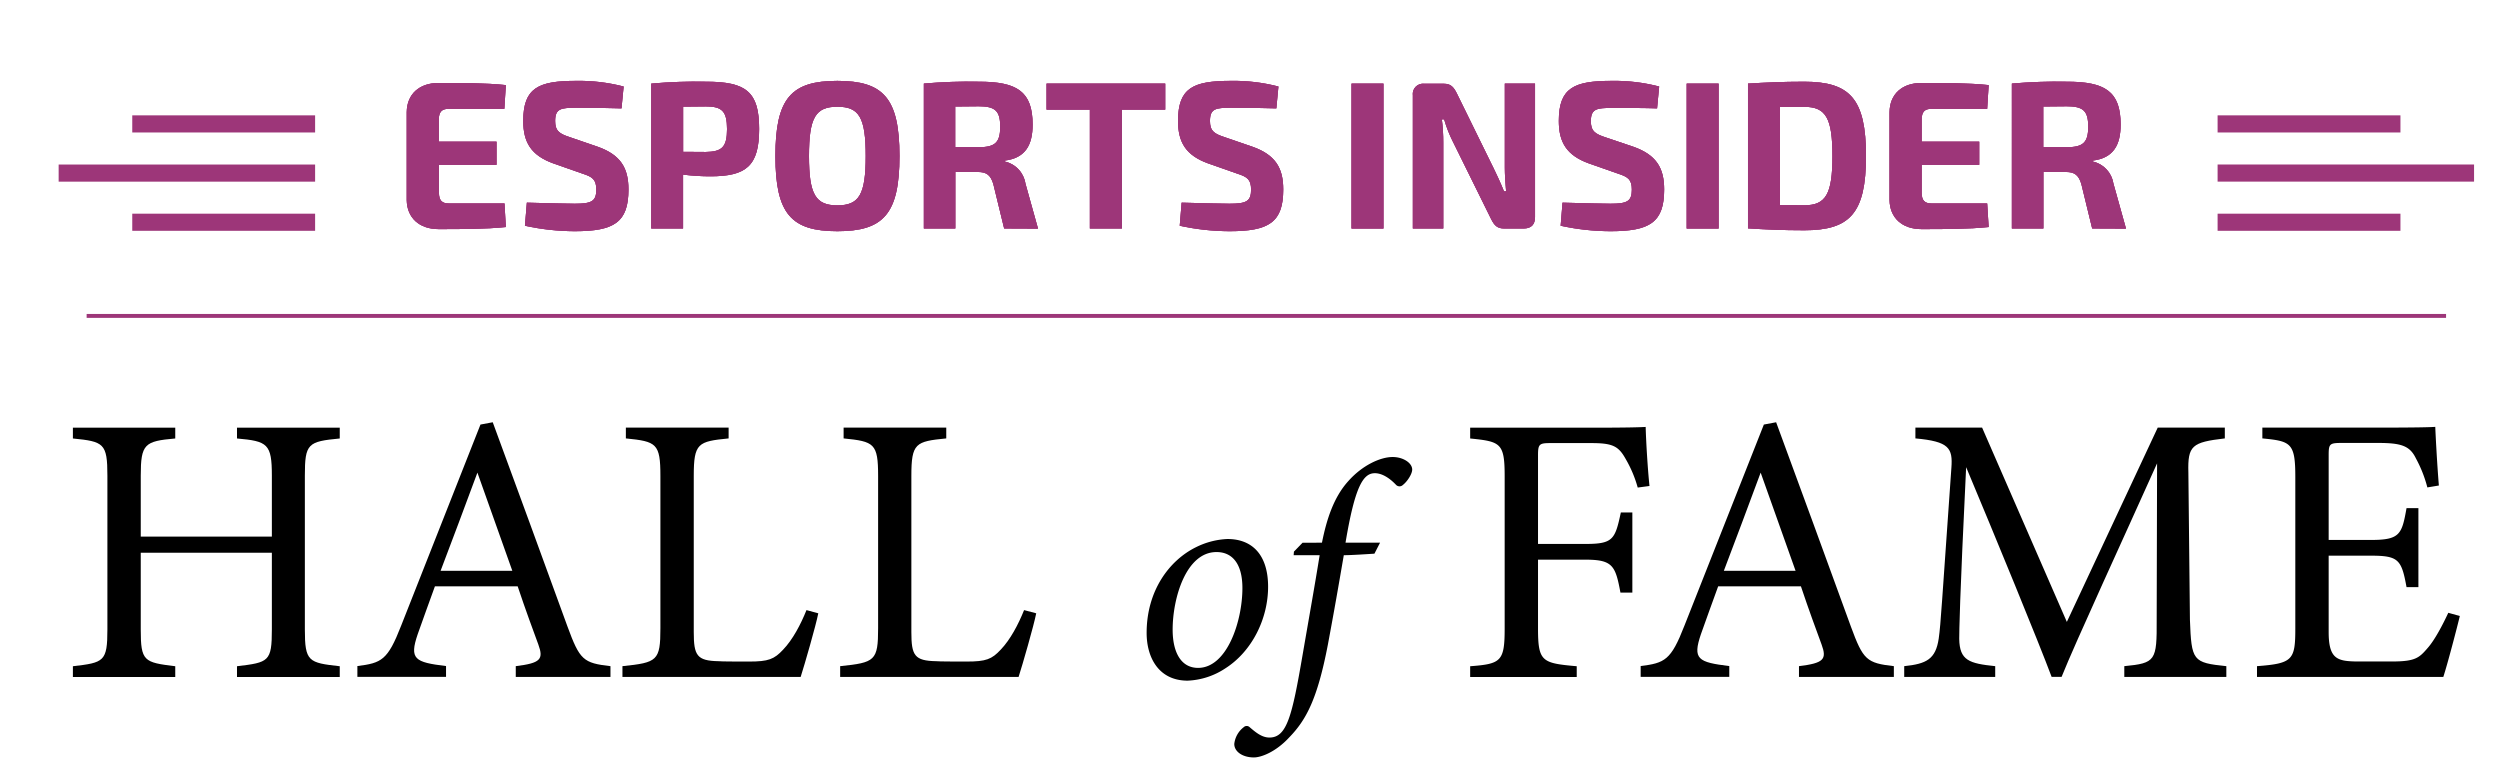 <svg id="Layer_1" data-name="Layer 1" xmlns="http://www.w3.org/2000/svg" xmlns:xlink="http://www.w3.org/1999/xlink" viewBox="0 0 694.84 212.72"><defs><style>.cls-1,.cls-2,.cls-3{fill:#9d3679;}.cls-1{clip-rule:evenodd;}.cls-3{fill-rule:evenodd;}.cls-4{clip-path:url(#clip-path);}.cls-5{clip-path:url(#clip-path-2);}.cls-6{clip-path:url(#clip-path-3);}.cls-7{clip-path:url(#clip-path-5);}.cls-8{clip-path:url(#clip-path-7);}.cls-9{clip-path:url(#clip-path-9);}.cls-10{clip-path:url(#clip-path-11);}.cls-11{clip-path:url(#clip-path-13);}.cls-12{clip-path:url(#clip-path-15);}.cls-13{clip-path:url(#clip-path-17);}.cls-14{clip-path:url(#clip-path-19);}.cls-15{clip-path:url(#clip-path-21);}.cls-16{clip-path:url(#clip-path-23);}.cls-17{clip-path:url(#clip-path-25);}.cls-18{clip-path:url(#clip-path-27);}</style><clipPath id="clip-path"><path class="cls-1" d="M140.59,63.1c-5.49.58-12.44.58-18.68.58-5.37,0-8.81-3.15-8.87-8.11V31.17c.06-5,3.5-8.11,8.87-8.11,6.24,0,13.19,0,18.68.59l-.41,6.59H124.71c-1.92,0-2.75.87-2.75,3v6.13H138v6.43H122v7.75c0,2.16.83,3,2.75,3h15.47Z"/></clipPath><clipPath id="clip-path-2"><rect class="cls-2" x="113.04" y="-93.5" width="478.67" height="158.01"/></clipPath><clipPath id="clip-path-3"><path class="cls-1" d="M153.78,45.41c-6.13-2.22-8.35-5.83-8.35-11.79,0-9.22,4.26-11.14,14.65-11.14a49.21,49.21,0,0,1,13.25,1.57l-.59,6.07c-3.38-.11-8.34-.17-12.6-.17s-5.84.23-5.84,3.67c0,2.8,1.17,3.56,4.2,4.55l7.65,2.63c6.42,2.28,8.52,6,8.52,11.85,0,9.16-4,11.61-14.94,11.61a65.65,65.65,0,0,1-13.83-1.52l.53-6.41c7.46.17,10.74.29,13.3.29,4.67,0,6-.65,6-3.91,0-2.86-1.11-3.56-3.79-4.44Z"/></clipPath><clipPath id="clip-path-5"><path class="cls-1" d="M181,23.24a139.31,139.31,0,0,1,15.29-.53c11.14,0,14.7,2.86,14.7,13.13S207.41,49,197.44,49a60.64,60.64,0,0,1-7.59-.47V63.5H181Zm15.11,19c4.55-.06,5.95-1.34,5.95-6.36s-1.4-6.3-5.95-6.3l-6.24.06V42.2Z"/></clipPath><clipPath id="clip-path-7"><path class="cls-1" d="M250,43.37c0,16.17-4.55,20.89-17.27,20.89s-17.22-4.72-17.22-20.89,4.5-20.89,17.22-20.89S250,27.2,250,43.37m-25.15,0c0,10.68,1.82,13.71,7.88,13.71s7.88-3,7.88-13.71-1.81-13.71-7.88-13.71-7.88,3-7.88,13.71"/></clipPath><clipPath id="clip-path-9"><path class="cls-1" d="M279.09,63.5l-3-12.31c-.76-2.57-1.93-3.39-4.32-3.39l-6.25,0V63.5h-8.75V23.23a143.48,143.48,0,0,1,15.35-.52C282.6,22.71,287,25.4,287,34.62c0,5.66-2,9.28-7.7,10v.29A7.42,7.42,0,0,1,285,51l3.5,12.54Zm-7.17-22.58c4.66,0,6.07-1.28,6.07-5.72s-1.41-5.66-6.07-5.66l-6.43.06V40.92Z"/></clipPath><clipPath id="clip-path-11"><polygon class="cls-1" points="311.83 30.47 311.83 63.5 302.91 63.5 302.91 30.47 290.88 30.47 290.88 23.23 323.86 23.23 323.86 30.47 311.83 30.47"/></clipPath><clipPath id="clip-path-13"><path class="cls-1" d="M335.77,45.41c-6.12-2.22-8.35-5.83-8.35-11.79,0-9.22,4.27-11.14,14.65-11.14a49.21,49.21,0,0,1,13.25,1.57l-.58,6.07c-3.39-.11-8.35-.17-12.61-.17s-5.83.23-5.83,3.67c0,2.8,1.16,3.56,4.2,4.55l7.64,2.63c6.42,2.28,8.52,6,8.52,11.85,0,9.16-4,11.61-14.94,11.61a65.65,65.65,0,0,1-13.83-1.52l.53-6.41c7.47.17,10.74.29,13.3.29,4.67,0,6-.65,6-3.91,0-2.86-1.11-3.56-3.8-4.44Z"/></clipPath><clipPath id="clip-path-15"><rect class="cls-2" x="375.64" y="23.24" width="8.87" height="40.27"/></clipPath><clipPath id="clip-path-17"><path class="cls-1" d="M426.64,60.3c0,2.1-1.05,3.2-3.15,3.2H418c-1.86,0-2.68-.87-3.56-2.62L403.83,39.4a35.81,35.81,0,0,1-2.45-6.24h-.64a49.41,49.41,0,0,1,.4,6.42V63.5h-8.46v-37a2.87,2.87,0,0,1,3.21-3.22h5.43c1.86,0,2.68.88,3.56,2.63L415.09,46.7c.87,1.75,2,4.2,2.92,6.48h.59c-.19-2.28-.36-4.5-.36-6.77V23.23h8.4Z"/></clipPath><clipPath id="clip-path-19"><path class="cls-1" d="M441.59,45.41c-6.12-2.22-8.34-5.83-8.34-11.79,0-9.22,4.26-11.14,14.65-11.14a49.18,49.18,0,0,1,13.24,1.57l-.58,6.07C457.18,30,452.21,30,448,30s-5.84.23-5.84,3.67c0,2.8,1.17,3.56,4.2,4.55L454,40.8c6.43,2.28,8.53,6,8.53,11.85,0,9.16-4,11.61-14.94,11.61a65.53,65.53,0,0,1-13.83-1.52l.52-6.41c7.47.17,10.74.29,13.31.29,4.66,0,5.95-.65,5.95-3.91,0-2.86-1.11-3.56-3.8-4.44Z"/></clipPath><clipPath id="clip-path-21"><rect class="cls-2" x="468.79" y="23.24" width="8.87" height="40.27"/></clipPath><clipPath id="clip-path-23"><path class="cls-1" d="M485.83,23.23c4.61-.28,9.52-.52,15.64-.52,12.67,0,17.16,4.73,17.16,20.66S514.14,64,501.47,64c-6.07,0-11-.23-15.64-.53ZM494.71,57c2,0,4.31.06,6.76.06,6,0,7.83-3.1,7.83-13.66s-1.81-13.71-7.83-13.71l-6.76.05Z"/></clipPath><clipPath id="clip-path-25"><path class="cls-1" d="M552.72,63.1c-5.49.58-12.43.58-18.68.58-5.37,0-8.81-3.15-8.87-8.11V31.17c.06-5,3.5-8.11,8.87-8.11,6.25,0,13.19,0,18.68.59l-.41,6.59H536.84c-1.92,0-2.74.87-2.74,3v6.13h16v6.43h-16v7.75c0,2.16.82,3,2.74,3h15.47Z"/></clipPath><clipPath id="clip-path-27"><path class="cls-1" d="M581.49,63.5l-3-12.31c-.76-2.57-1.93-3.39-4.32-3.39l-6.24,0V63.5h-8.76V23.23a143.48,143.48,0,0,1,15.35-.52c10.51,0,14.88,2.69,14.88,11.91,0,5.66-2,9.28-7.7,10v.29A7.42,7.42,0,0,1,587.39,51l3.5,12.54Zm-7.17-22.58c4.66,0,6.07-1.28,6.07-5.72s-1.41-5.66-6.07-5.66l-6.42.06V40.92Z"/></clipPath></defs><rect class="cls-2" x="616.35" y="32.06" width="50.82" height="4.76"/><rect class="cls-2" x="616.35" y="45.72" width="71.28" height="4.76"/><rect class="cls-2" x="616.35" y="59.39" width="50.82" height="4.76"/><rect class="cls-2" x="36.76" y="32.06" width="50.82" height="4.76" transform="translate(124.34 68.88) rotate(180)"/><rect class="cls-2" x="16.29" y="45.72" width="71.28" height="4.76" transform="translate(103.87 96.21) rotate(180)"/><rect class="cls-2" x="36.76" y="59.39" width="50.82" height="4.76" transform="translate(124.34 123.54) rotate(180)"/><rect class="cls-2" x="24.08" y="87.26" width="655.77" height="1.09"/><path d="M94.43,121.87c-8.85.85-9.7,1.39-9.7,10.34v42.73c0,8.95,1,9.27,9.7,10.23v3H65.87v-3c8.84-1.06,9.69-1.28,9.69-10.23V153.63H39.12v21.31c0,8.85.85,9.17,9.59,10.23v3H20.26v-3c8.63-1,9.59-1.28,9.59-10.23V132.21c0-9-1-9.49-9.59-10.34v-3H48.71v3c-8.52.75-9.59,1.49-9.59,10.34v16.94H75.56V132.21c0-8.85-1.17-9.59-9.69-10.34v-3H94.43Z"/><path d="M143.35,188.15v-3c6.92-.85,7.77-1.92,6.28-6s-3.51-9.48-5.75-16.19h-23c-1.7,4.79-3.3,9-4.79,13.32-2.35,6.92-.86,7.78,7.88,8.84v3H99.33v-3c6.72-.85,8.42-1.6,12.15-11.19L133.54,118l3.41-.64c6.72,18.22,14.07,38.36,20.78,56.79,3.41,9.28,4.37,10.13,11.94,11v3Zm-10.66-56.79c-3.41,9.16-7,18.86-10.23,27.28h19.93Z"/><path d="M227.43,170.46c-.64,3.31-3.84,14.39-4.9,17.69H173v-3c9.69-1,10.55-1.49,10.55-10.55v-42.3c0-9.06-1.07-9.6-9.6-10.45v-3h28.56v3c-8.52.85-9.69,1.28-9.69,10.45v43.37c0,6.5.85,8,6.92,8.1.11.1,7.78.1,8.42.1,5.44,0,7-.64,9.49-3.3,2.66-2.77,4.9-7,6.5-11Z"/><path d="M288,170.46c-.64,3.31-3.83,14.39-4.9,17.69H233.51v-3c9.7-1,10.55-1.49,10.55-10.55v-42.3c0-9.06-1.07-9.6-9.59-10.45v-3H263v3c-8.53.85-9.7,1.28-9.7,10.45v43.37c0,6.5.85,8,6.93,8.1.1.1,7.78.1,8.42.1,5.43,0,7-.64,9.48-3.3,2.66-2.77,4.9-7,6.5-11Z"/><path d="M352.45,163.07c0,8.84-4.42,17.94-11.9,22.7a20.44,20.44,0,0,1-10.46,3.41c-8.08,0-11.4-6.47-11.4-13.27,0-11.73,6.29-20.15,13.69-23.81a21.67,21.67,0,0,1,8.76-2.29C348.28,149.81,352.45,154.48,352.45,163.07ZM325.92,175c0,6.38,2.38,10.63,7.06,10.63,8.08,0,12.33-13,12.33-22.19,0-7.06-3.06-10-7.15-10C329.66,153.38,325.92,166.22,325.92,175Z"/><path d="M367.42,150.83c1.27-6.38,3.23-12.59,7.31-17.1,3.91-4.42,8.93-6.71,12.33-6.71,3,0,5.44,1.7,5.44,3.48,0,1.28-1.44,3.4-2.55,4.25a1.34,1.34,0,0,1-1.95,0c-2-2.12-4.09-3.23-5.87-3.23-3.23,0-5.53,3.57-8.16,19.31h9.6L382,153.89c-1.45.08-6.21.42-8.51.42-1.61,9.36-2.55,14.8-4.42,24.83-2.89,15.05-6,20.92-10.71,25.77-3.74,4.08-7.82,5.61-9.86,5.61-3.15,0-5.45-1.62-5.45-3.74a6.79,6.79,0,0,1,2.64-4.68,1.17,1.17,0,0,1,1.62,0c1.7,1.45,3.4,2.89,5.52,2.89,4.85,0,6.29-6,9.19-22.87,2-11.57,3.4-19.39,4.76-27.81h-7.23l.08-1,2.39-2.46Z"/><path d="M455.18,135.51a33.16,33.16,0,0,0-3.31-7.88c-2-3.63-3.62-4.48-9.59-4.48h-11.4c-3.09,0-3.41.32-3.41,3.41v24.62h13.21c7.68,0,8.21-1.28,9.81-8.74h3.2v22.27h-3.31c-1.38-7.46-2.13-9.16-9.7-9.16H427.47v19.07c0,9.27,1.07,9.7,10.76,10.55v3H408.61v-3c8.63-.64,9.59-1.38,9.59-10.55v-42.2c0-9.27-1.07-9.7-9.59-10.55v-3h33.78c9.59,0,13.21-.11,15-.21.1,3.83.53,11.29,1.06,16.41Z"/><path d="M500,188.15v-3c6.93-.85,7.78-1.92,6.29-6s-3.51-9.48-5.75-16.19h-23c-1.71,4.79-3.3,9-4.8,13.32-2.34,6.92-.85,7.78,7.89,8.84v3H456v-3c6.72-.85,8.42-1.6,12.15-11.19L490.24,118l3.41-.64c6.72,18.22,14.07,38.36,20.78,56.79,3.41,9.28,4.37,10.13,11.94,11v3Zm-10.65-56.79c-3.41,9.16-7,18.86-10.23,27.28h19.93Z"/><path d="M590.42,188.15v-3c8.73-.85,9.06-1.49,9-12.89l.11-43.48c-8.74,19.5-22.81,50-26.54,59.35h-2.77c-3.62-9.69-15.67-39-23.76-58.29-1.82,37.3-1.92,45.72-1.92,47.74.1,6,2.77,6.82,10,7.57v3H529.25v-3c6.18-.64,8.74-1.92,9.59-7.67.64-4.69.75-8.53,3.52-47.42.42-5.54-.64-7.36-10-8.21v-3h18.54l23.55,54,25.26-54h18.65v3c-9.17,1.07-10.34,2-10.13,9.49l.43,40.92c.43,11.4.75,11.93,10.12,12.89v3Z"/><path d="M683.67,171.21c-.64,2.77-3.52,13.75-4.59,16.94H627.3v-3c9.91-.75,10.65-1.7,10.65-10.44v-42.1c0-9.48-1.17-10-9.16-10.76v-3H661.4c10,0,14.17-.11,15.45-.21.1,2.66.53,10.65,1,16.3l-3.2.53a35.28,35.28,0,0,0-3.2-8.1c-1.7-3.51-4.15-4.26-10.55-4.26H650.74c-3.3,0-3.52.32-3.52,3.41v23.55h11.83c8,0,8.53-1.6,9.81-8.84h3.3v21.95h-3.3c-1.39-7.67-2.24-8.74-9.91-8.74H647.22v21.21c0,7.46,2.35,8.1,7.67,8.2h9.92c6.5,0,7.56-1,9.91-3.73,2-2.24,4.26-6.6,5.75-9.8Z"/><path class="cls-3" d="M140.59,63.1c-5.49.58-12.44.58-18.68.58-5.37,0-8.81-3.15-8.87-8.11V31.17c.06-5,3.5-8.11,8.87-8.11,6.24,0,13.19,0,18.68.59l-.41,6.59H124.71c-1.92,0-2.75.87-2.75,3v6.13H138v6.43H122v7.75c0,2.16.83,3,2.75,3h15.47Z"/><g class="cls-4"><rect class="cls-2" x="113.04" y="-93.5" width="478.67" height="158.01"/><g class="cls-5"><rect class="cls-2" x="89.8" y="-0.18" width="74.02" height="87.09"/></g></g><path class="cls-3" d="M153.78,45.41c-6.13-2.22-8.35-5.83-8.35-11.79,0-9.22,4.26-11.14,14.65-11.14a49.21,49.21,0,0,1,13.25,1.57l-.59,6.07c-3.38-.11-8.34-.17-12.6-.17s-5.84.23-5.84,3.67c0,2.8,1.17,3.56,4.2,4.55l7.65,2.63c6.42,2.28,8.52,6,8.52,11.85,0,9.16-4,11.61-14.94,11.61a65.65,65.65,0,0,1-13.83-1.52l.53-6.41c7.46.17,10.74.29,13.3.29,4.67,0,6-.65,6-3.91,0-2.86-1.11-3.56-3.79-4.44Z"/><g class="cls-6"><rect class="cls-2" x="113.04" y="-93.5" width="478.67" height="158.01"/><g class="cls-5"><rect class="cls-2" x="122.2" y="-0.76" width="75.71" height="88.26"/></g></g><path class="cls-3" d="M181,23.24a139.31,139.31,0,0,1,15.29-.53c11.14,0,14.7,2.86,14.7,13.13S207.41,49,197.44,49a60.64,60.64,0,0,1-7.59-.47V63.5H181Zm15.11,19c4.55-.06,5.95-1.34,5.95-6.36s-1.4-6.3-5.95-6.3l-6.24.06V42.2Z"/><g class="cls-7"><rect class="cls-2" x="113.04" y="-93.5" width="478.67" height="158.01"/><g class="cls-5"><rect class="cls-2" x="157.74" y="-0.53" width="76.47" height="87.27"/></g></g><path class="cls-3" d="M250,43.37c0,16.17-4.55,20.89-17.27,20.89s-17.22-4.72-17.22-20.89,4.5-20.89,17.22-20.89S250,27.2,250,43.37m-25.15,0c0,10.68,1.82,13.71,7.88,13.71s7.88-3,7.88-13.71-1.81-13.71-7.88-13.71-7.88,3-7.88,13.71"/><g class="cls-8"><rect class="cls-2" x="113.04" y="-93.5" width="478.67" height="158.01"/><g class="cls-5"><rect class="cls-2" x="192.24" y="-0.76" width="80.96" height="88.26"/></g></g><path class="cls-3" d="M279.09,63.5l-3-12.31c-.76-2.57-1.93-3.39-4.32-3.39l-6.25,0V63.5h-8.75V23.23a143.48,143.48,0,0,1,15.35-.52C282.6,22.71,287,25.4,287,34.62c0,5.66-2,9.28-7.7,10v.29A7.42,7.42,0,0,1,285,51l3.5,12.54Zm-7.17-22.58c4.66,0,6.07-1.28,6.07-5.72s-1.41-5.66-6.07-5.66l-6.43.06V40.92Z"/><g class="cls-9"><rect class="cls-2" x="113.04" y="-93.5" width="478.67" height="158.01"/><g class="cls-5"><rect class="cls-2" x="233.5" y="-0.53" width="78.22" height="87.27"/></g></g><polygon class="cls-3" points="311.83 30.47 311.83 63.5 302.91 63.5 302.91 30.47 290.88 30.47 290.88 23.23 323.86 23.23 323.86 30.47 311.83 30.47"/><g class="cls-10"><rect class="cls-2" x="113.04" y="-93.5" width="478.67" height="158.01"/><g class="cls-5"><rect class="cls-2" x="267.64" width="79.45" height="86.74"/></g></g><path class="cls-3" d="M335.77,45.41c-6.12-2.22-8.35-5.83-8.35-11.79,0-9.22,4.27-11.14,14.65-11.14a49.21,49.21,0,0,1,13.25,1.57l-.58,6.07c-3.39-.11-8.35-.17-12.61-.17s-5.83.23-5.83,3.67c0,2.8,1.16,3.56,4.2,4.55l7.64,2.63c6.42,2.28,8.52,6,8.52,11.85,0,9.16-4,11.61-14.94,11.61a65.65,65.65,0,0,1-13.83-1.52l.53-6.41c7.47.17,10.74.29,13.3.29,4.67,0,6-.65,6-3.91,0-2.86-1.11-3.56-3.8-4.44Z"/><g class="cls-11"><rect class="cls-2" x="113.04" y="-93.5" width="478.67" height="158.01"/><g class="cls-5"><rect class="cls-2" x="304.19" y="-0.76" width="75.71" height="88.26"/></g></g><rect class="cls-2" x="375.64" y="23.24" width="8.87" height="40.27"/><g class="cls-12"><rect class="cls-2" x="113.04" y="-93.5" width="478.67" height="158.01"/><g class="cls-5"><rect class="cls-2" x="352.4" width="55.34" height="86.74"/></g></g><path class="cls-3" d="M426.64,60.3c0,2.1-1.05,3.2-3.15,3.2H418c-1.86,0-2.68-.87-3.56-2.62L403.83,39.4a35.81,35.81,0,0,1-2.45-6.24h-.64a49.41,49.41,0,0,1,.4,6.42V63.5h-8.46v-37a2.87,2.87,0,0,1,3.21-3.22h5.43c1.86,0,2.68.88,3.56,2.63L415.09,46.7c.87,1.75,2,4.2,2.92,6.48h.59c-.19-2.28-.36-4.5-.36-6.77V23.23h8.4Z"/><g class="cls-13"><rect class="cls-2" x="113.04" y="-93.5" width="478.67" height="158.01"/><g class="cls-5"><rect class="cls-2" x="369.44" width="80.44" height="86.74"/></g></g><path class="cls-3" d="M441.59,45.41c-6.12-2.22-8.34-5.83-8.34-11.79,0-9.22,4.26-11.14,14.65-11.14a49.18,49.18,0,0,1,13.24,1.57l-.58,6.07C457.18,30,452.21,30,448,30s-5.84.23-5.84,3.67c0,2.8,1.17,3.56,4.2,4.55L454,40.8c6.43,2.28,8.53,6,8.53,11.85,0,9.16-4,11.61-14.94,11.61a65.53,65.53,0,0,1-13.83-1.52l.52-6.41c7.47.17,10.74.29,13.31.29,4.66,0,5.95-.65,5.95-3.91,0-2.86-1.11-3.56-3.8-4.44Z"/><g class="cls-14"><rect class="cls-2" x="113.04" y="-93.5" width="478.67" height="158.01"/><g class="cls-5"><rect class="cls-2" x="410.01" y="-0.76" width="75.71" height="88.26"/></g></g><rect class="cls-2" x="468.79" y="23.24" width="8.87" height="40.27"/><g class="cls-15"><rect class="cls-2" x="113.04" y="-93.5" width="478.67" height="158.01"/><g class="cls-5"><rect class="cls-2" x="445.55" width="55.34" height="86.74"/></g></g><path class="cls-3" d="M485.83,23.23c4.61-.28,9.52-.52,15.64-.52,12.67,0,17.16,4.73,17.16,20.66S514.14,64,501.47,64c-6.07,0-11-.23-15.64-.53ZM494.71,57c2,0,4.31.06,6.76.06,6,0,7.83-3.1,7.83-13.66s-1.81-13.71-7.83-13.71l-6.76.05Z"/><g class="cls-16"><rect class="cls-2" x="113.04" y="-93.5" width="478.67" height="158.01"/><g class="cls-5"><rect class="cls-2" x="462.6" y="-0.53" width="79.27" height="87.8"/></g></g><path class="cls-3" d="M552.72,63.1c-5.49.58-12.43.58-18.68.58-5.37,0-8.81-3.15-8.87-8.11V31.17c.06-5,3.5-8.11,8.87-8.11,6.25,0,13.19,0,18.68.59l-.41,6.59H536.84c-1.92,0-2.74.87-2.74,3v6.13h16v6.43h-16v7.75c0,2.16.82,3,2.74,3h15.47Z"/><g class="cls-17"><rect class="cls-2" x="113.04" y="-93.5" width="478.67" height="158.01"/><g class="cls-5"><rect class="cls-2" x="501.93" y="-0.18" width="74.02" height="87.09"/></g></g><path class="cls-3" d="M581.49,63.5l-3-12.31c-.76-2.57-1.93-3.39-4.32-3.39l-6.24,0V63.5h-8.76V23.23a143.48,143.48,0,0,1,15.35-.52c10.51,0,14.88,2.69,14.88,11.91,0,5.66-2,9.28-7.7,10v.29A7.42,7.42,0,0,1,587.39,51l3.5,12.54Zm-7.17-22.58c4.66,0,6.07-1.28,6.07-5.72s-1.41-5.66-6.07-5.66l-6.42.06V40.92Z"/><g class="cls-18"><rect class="cls-2" x="113.04" y="-93.5" width="478.67" height="158.01"/><g class="cls-5"><rect class="cls-2" x="535.9" y="-0.53" width="78.22" height="87.27"/></g></g></svg>